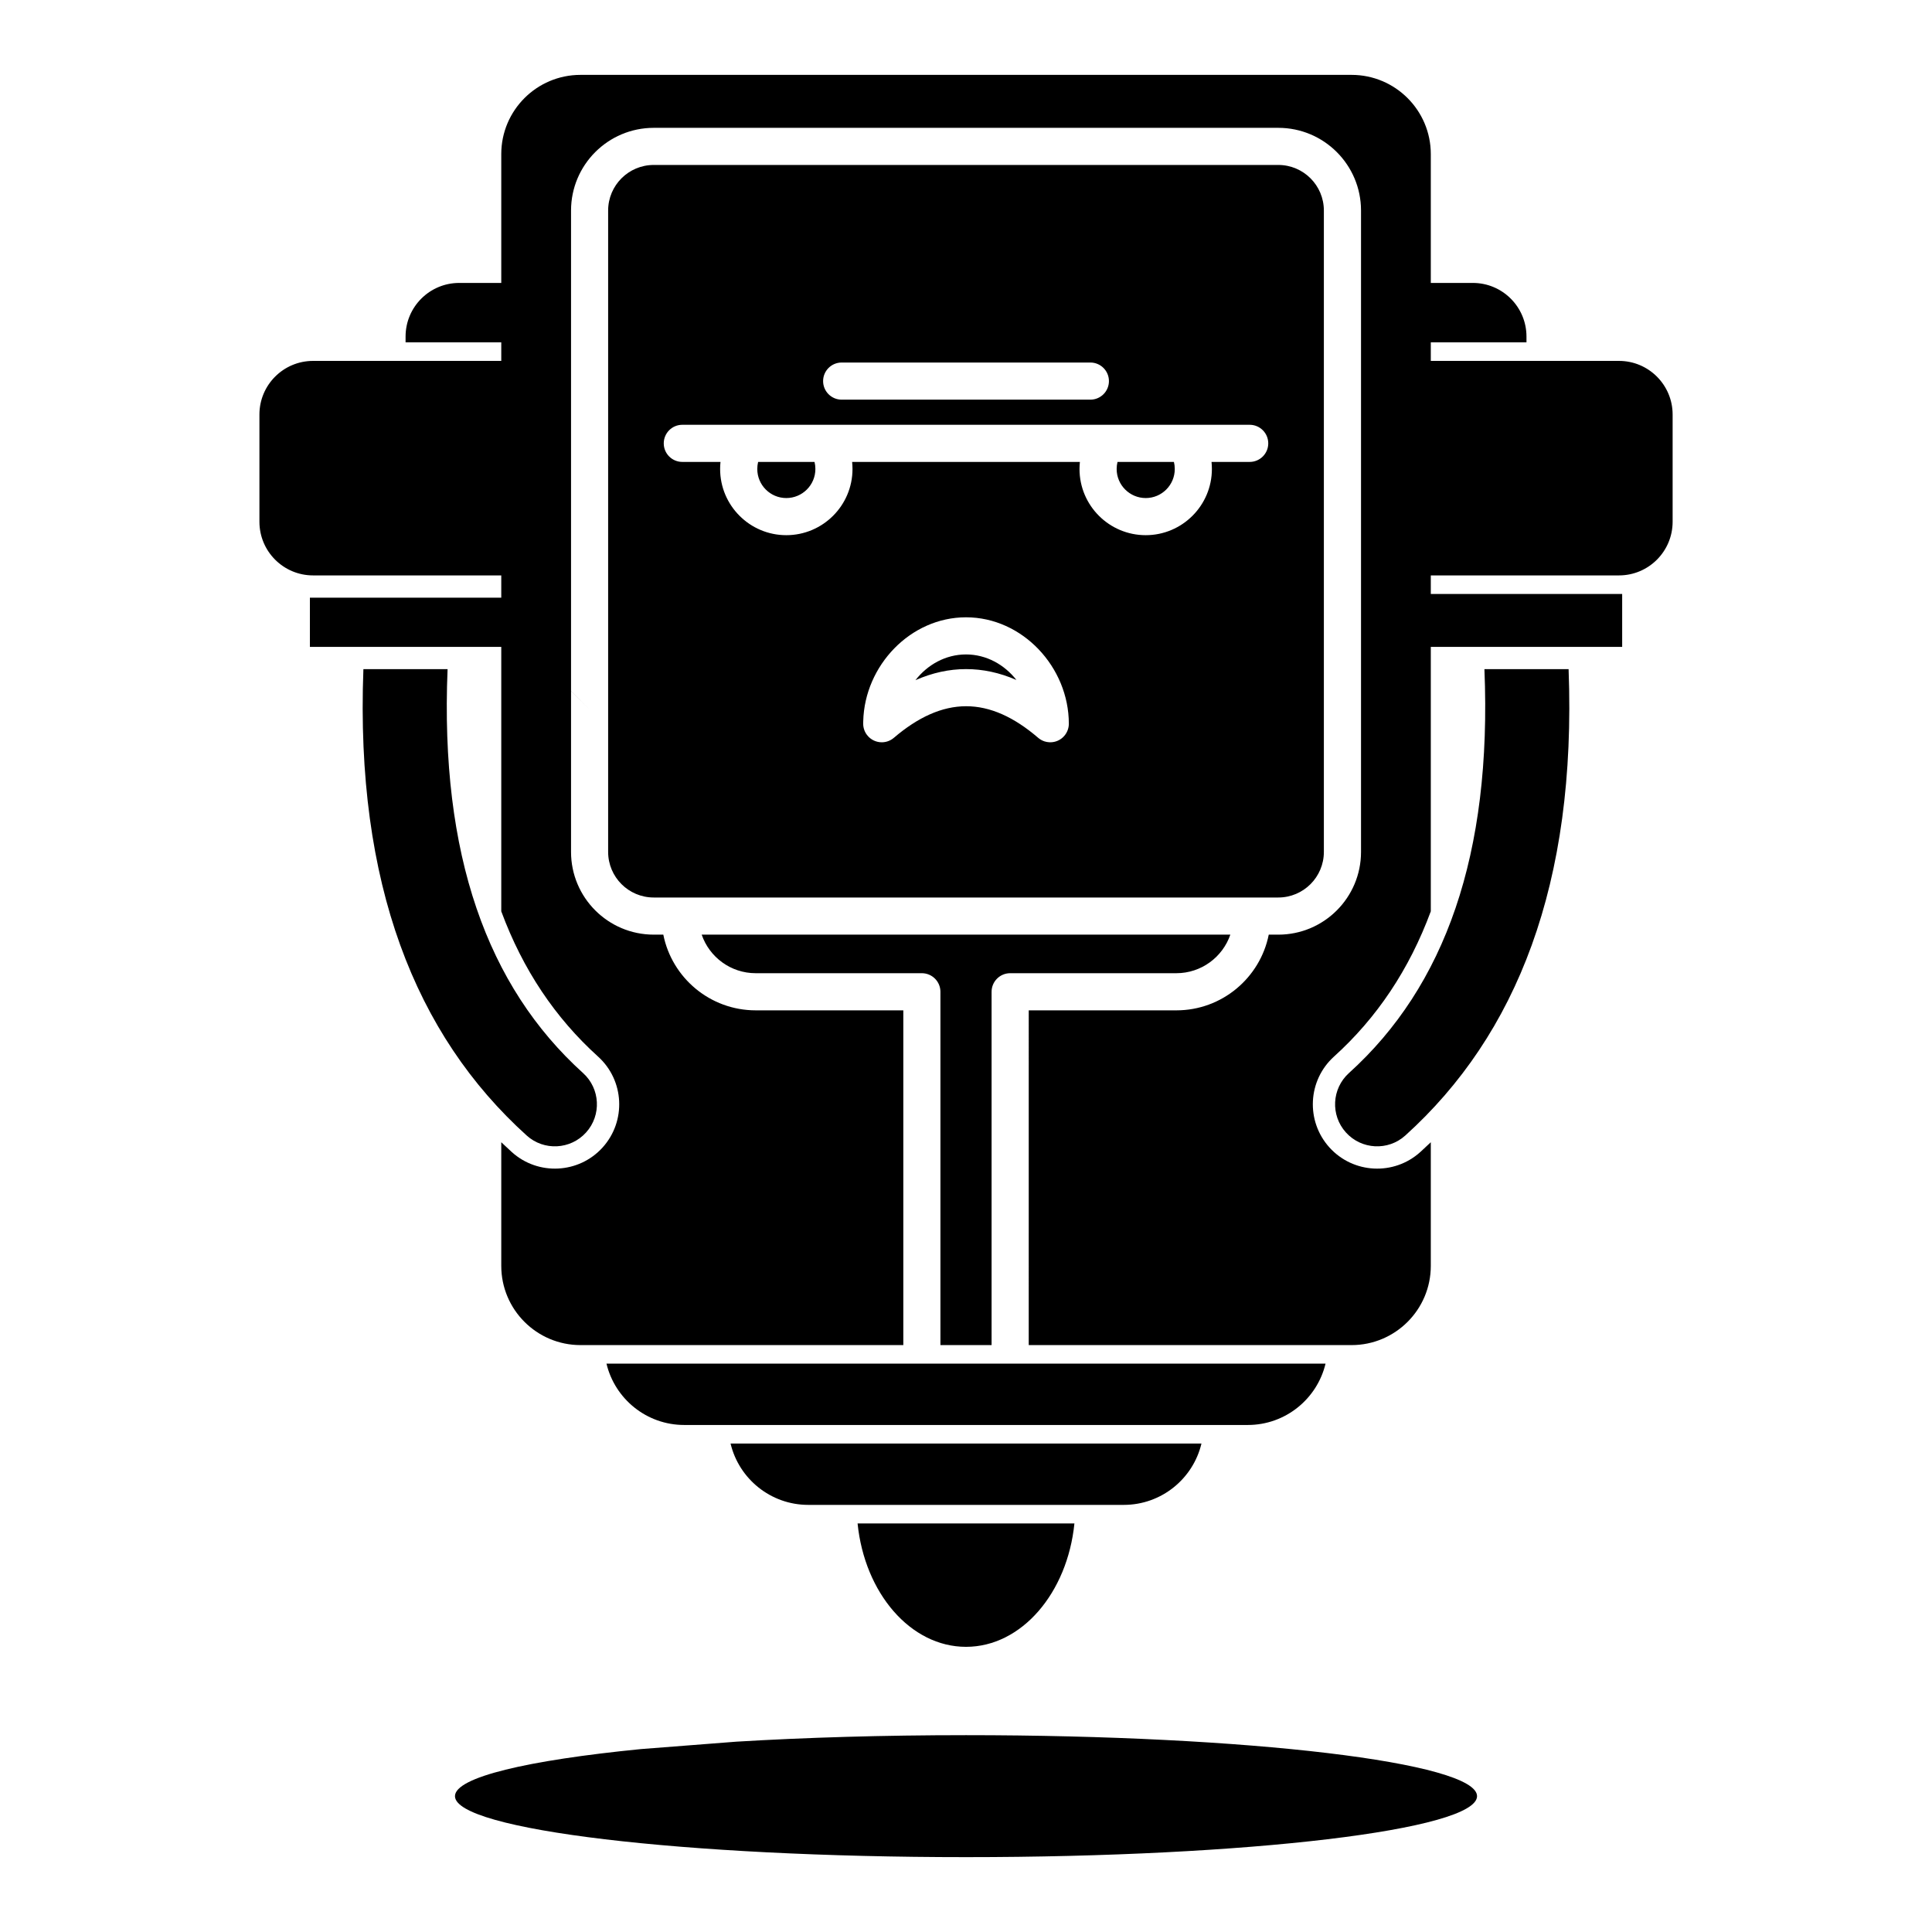<?xml version="1.0" encoding="UTF-8"?>
<!-- Uploaded to: ICON Repo, www.svgrepo.com, Generator: ICON Repo Mixer Tools -->
<svg fill="#000000" width="800px" height="800px" version="1.1" viewBox="144 144 512 512" xmlns="http://www.w3.org/2000/svg">
 <path d="m339.15 605.56c18.301-1.105 38.977-1.723 60.852-1.723 74.742 0 135.43 7.242 135.43 16.164 0 8.918-60.684 16.16-135.43 16.16-74.746 0-135.43-7.242-135.43-16.16 0-5.016 19.199-9.504 49.289-12.477zm89.582-57.832c-1.859 18.441-14.02 32.699-28.73 32.699s-26.875-14.258-28.734-32.699zm33.664-21.176h-124.79c2.215 9.32 10.609 16.258 20.598 16.258h83.602c9.996 0 18.379-6.938 20.594-16.258zm32.887-21.176h-190.56c2.223 9.32 10.605 16.258 20.605 16.258h149.35c9.996 0 18.379-6.938 20.605-16.258zm-25.23-113.69h-140.1c2.035 5.945 7.684 10.223 14.316 10.223h44.031c2.719 0 4.922 2.207 4.922 4.922v93.629h13.559v-93.629c0-2.715 2.207-4.922 4.922-4.922h44.035c6.629 0 12.277-4.277 14.316-10.223zm-207.44-70.355c-2.019 49.148 10.477 84.074 35.906 107.04 4.566 4.133 4.918 11.18 0.797 15.746-4.125 4.562-11.18 4.93-15.746 0.797-29.5-26.648-45.41-66.68-43.266-123.58zm297.08 0h-22.305c2.016 49.148-10.48 84.074-35.906 107.04-4.566 4.133-4.922 11.18-0.797 15.746 4.121 4.562 11.176 4.93 15.742 0.797 29.5-26.648 45.41-66.68 43.266-123.58zm-254.53 5.785v-127.32c0-6.672 5.414-12.082 12.082-12.082h165.51c6.672 0 12.082 5.41 12.082 12.082v169.97c0 6.668-5.41 12.082-12.082 12.082h-165.51c-6.668 0-12.082-5.414-12.082-12.082zm67.895 10.383c0.199 0.531 0.484 1.031 0.879 1.484 0.473 0.562 1.051 0.992 1.68 1.277 0.621 0.289 1.32 0.453 2.059 0.453 1.133 0 2.262-0.383 3.199-1.18 6.394-5.461 12.73-8.363 19.137-8.375 6.398-0.008 12.715 2.875 19.109 8.367 0.504 0.43 1.074 0.746 1.664 0.941l0.027 0.012c0.414 0.129 0.84 0.207 1.262 0.227l0.254 0.008c1.391 0 2.758-0.578 3.731-1.711 0.797-0.934 1.191-2.074 1.191-3.207 0-14.977-12.27-28.203-27.246-28.203-14.75 0-26.863 12.812-27.238 27.504l-0.012 0.699c0 0.598 0.109 1.172 0.305 1.703zm40.305-13.297c-3.176-4.062-7.969-6.769-13.359-6.769-5.414 0-10.215 2.727-13.402 6.82 4.477-1.969 8.941-2.934 13.391-2.934 4.449-0.008 8.914 0.938 13.371 2.883zm-78.422-57.789c-0.07 0.621-0.102 1.238-0.102 1.871 0 9.68 7.863 17.543 17.535 17.543 9.684 0 17.547-7.863 17.547-17.543 0-0.633-0.039-1.25-0.098-1.871h60.359c-0.062 0.621-0.102 1.238-0.102 1.871 0 9.68 7.863 17.543 17.547 17.543 9.672 0 17.535-7.863 17.535-17.543 0-0.633-0.031-1.25-0.098-1.871h10.113c2.715 0 4.922-2.203 4.922-4.918 0-2.719-2.207-4.922-4.922-4.922h-150.36c-2.715 0-4.918 2.203-4.918 4.922 0 2.715 2.203 4.918 4.918 4.918zm120.16 0h-14.949c-0.145 0.602-0.227 1.23-0.227 1.871 0 4.25 3.457 7.703 7.707 7.703s7.695-3.453 7.695-7.703c0-0.641-0.078-1.27-0.227-1.871zm-95.242 0h-14.949c-0.145 0.602-0.223 1.23-0.223 1.871 0 4.25 3.441 7.703 7.691 7.703 4.254 0 7.707-3.453 7.707-7.703 0-0.641-0.078-1.27-0.227-1.871zm7.191-16.5h65.91c2.715 0 4.918-2.207 4.918-4.922 0-2.715-2.203-4.918-4.918-4.918h-65.91c-2.715 0-4.918 2.203-4.918 4.918 0 2.715 2.203 4.922 4.918 4.922zm49.574 250.55h85.551c11.59 0 21-9.41 21-20.992v-32.766c-0.918 0.875-1.844 1.742-2.785 2.598-6.988 6.309-17.773 5.758-24.078-1.219-6.309-6.988-5.769-17.781 1.219-24.09 11.344-10.254 19.914-23.016 25.645-38.484v-70.082h50.715v-14.02h-50.715v-4.922h49.879c7.84 0 14.207-6.367 14.207-14.219v-28.418c0-7.84-6.367-14.207-14.207-14.207h-49.879v-4.922h25.355v-1.535c0-7.84-6.367-14.207-14.207-14.207h-11.148v-34.145c0-11.582-9.41-20.992-21-20.992h-204.34c-11.59 0-20.996 9.41-20.996 20.992v34.145h-11.148c-7.844 0-14.211 6.367-14.211 14.207v1.535h25.359v4.922h-49.879c-7.844 0-14.211 6.367-14.211 14.207v28.418c0 7.852 6.367 14.219 14.211 14.219h49.879v5.906h-50.715v13.035h50.715v70.082c5.727 15.469 14.297 28.23 25.641 38.484 6.988 6.309 7.527 17.102 1.223 24.09-6.309 6.977-17.094 7.527-24.078 1.219-0.945-0.855-1.871-1.723-2.785-2.598v32.766c0 11.582 9.406 20.992 20.996 20.992h85.551v-88.711h-39.113c-12.105 0-22.211-8.629-24.492-20.062h-2.531c-12.102 0-21.922-9.82-21.922-21.922v-42.629l4.922 4.902-4.922-4.922v-127.32c0-12.102 9.82-21.922 21.922-21.922h165.51c12.102 0 21.922 9.82 21.922 21.922v169.97c0 12.102-9.82 21.922-21.922 21.922h-2.531c-2.281 11.434-12.387 20.062-24.488 20.062h-39.117z" fill-rule="evenodd"/>
</svg>